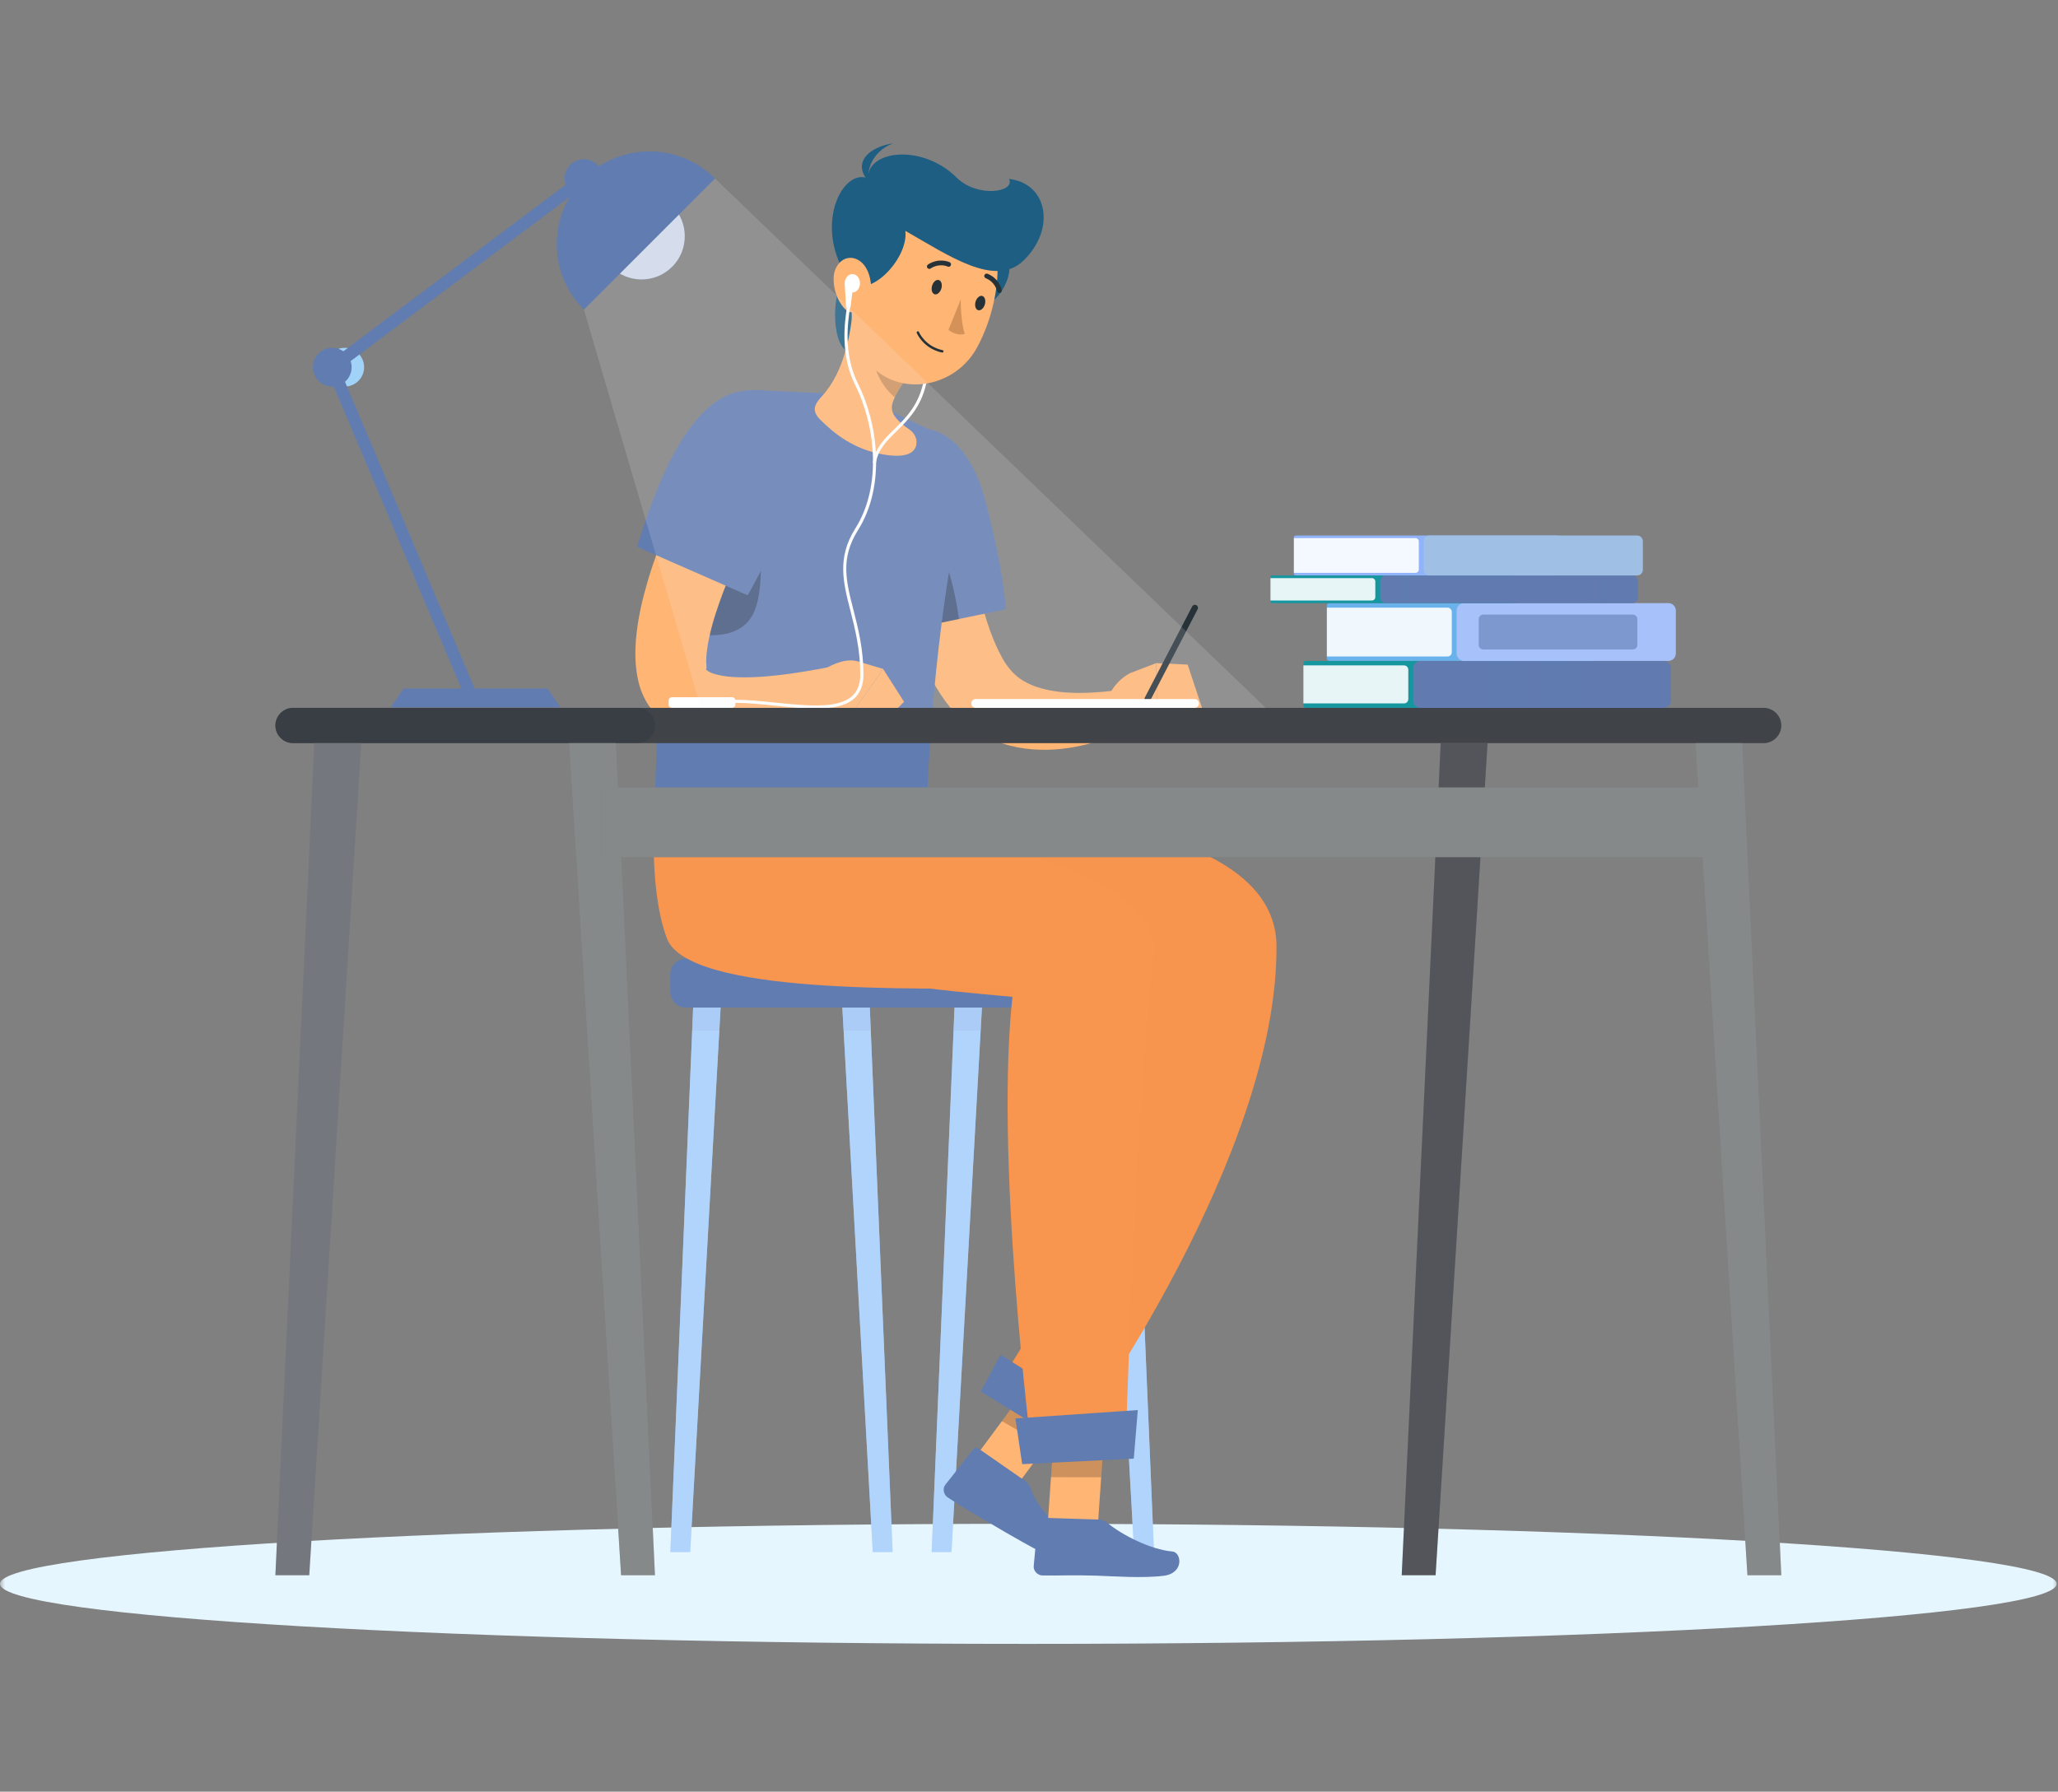 <svg width="201" height="175" viewBox="0 0 201 175" fill="none" xmlns="http://www.w3.org/2000/svg">
<rect x="0" y="0" width="201" height="175" fill="#808080" stroke="none"/>
<mask id="mask0_5_621" style="mask-type:alpha" maskUnits="userSpaceOnUse" x="0" y="0" width="201" height="175">
<rect width="201" height="175" fill="#C4C4C4"/>
</mask>
<g mask="url(#mask0_5_621)">
<path d="M100.435 160.563C44.966 160.563 6.10352e-05 157.938 6.10352e-05 154.699C6.10352e-05 151.461 44.966 148.835 100.435 148.835C155.904 148.835 200.87 151.461 200.87 154.699C200.87 157.938 155.904 160.563 100.435 160.563Z" fill="#E6F6FF"/>
<path d="M66.983 98.413H111.189C112.023 98.413 112.707 97.73 112.707 96.895V95.155C112.707 94.321 112.023 93.637 111.189 93.637H66.983C66.149 93.637 65.465 94.321 65.465 95.155V96.895C65.471 97.73 66.149 98.413 66.983 98.413Z" fill="#617CB1"/>
<path d="M67.408 151.591H65.471L67.698 98.413H70.381L67.408 151.591Z" fill="#B1D4FD"/>
<path opacity="0.6" d="M67.408 151.591H65.471L67.698 98.413H70.381L67.408 151.591Z" fill="#B1D4FD"/>
<path d="M85.242 151.591H87.18L84.952 98.413H82.269L85.242 151.591Z" fill="#B1D4FD"/>
<path opacity="0.6" d="M85.242 151.591H87.18L84.952 98.413H82.269L85.242 151.591Z" fill="#B1D4FD"/>
<path d="M92.93 151.591H90.993L93.225 98.413H95.903L92.93 151.591Z" fill="#B1D4FD"/>
<path opacity="0.6" d="M92.93 151.591H90.993L93.225 98.413H95.903L92.93 151.591Z" fill="#B1D4FD"/>
<path d="M110.77 151.591H112.707L110.474 98.413H107.796L110.77 151.591Z" fill="#B1D4FD"/>
<path opacity="0.6" d="M110.77 151.591H112.707L110.474 98.413H107.796L110.77 151.591Z" fill="#B1D4FD"/>
<g opacity="0.3">
<path opacity="0.3" d="M67.698 98.408H70.381L70.257 100.672H67.604L67.698 98.408Z" fill="#617CB1"/>
<path opacity="0.3" d="M85.045 100.672H82.398L82.269 98.408H84.952L85.045 100.672Z" fill="#617CB1"/>
<path opacity="0.3" d="M95.903 98.408L95.778 100.672H93.126L93.225 98.408H95.903Z" fill="#617CB1"/>
<path opacity="0.3" d="M110.573 100.672H107.915L107.791 98.408H110.474L110.573 100.672Z" fill="#617CB1"/>
</g>
<path d="M94.178 143.774L98.561 146.105L105.471 136.776L101.083 134.445L94.178 143.774Z" fill="#FFB573"/>
<path d="M100.146 144.665L95.567 141.485C95.401 141.371 95.194 141.397 95.069 141.552L92.329 145.018C92.044 145.375 92.148 145.976 92.536 146.24C94.147 147.323 94.878 147.696 96.986 148.949C98.281 149.721 101.394 151.545 103.3 152.373C105.17 153.187 105.978 151.291 105.243 150.768C103.502 149.53 101.192 147.105 100.669 145.401C100.576 145.095 100.389 144.836 100.146 144.665Z" fill="#617CB1"/>
<path opacity="0.2" d="M101.078 134.451L105.466 136.782L102.14 141.273L97.851 138.807L101.078 134.451Z" fill="black"/>
<path d="M90.495 79.19C90.495 79.19 124.549 78.128 124.668 92.358C124.834 112.808 105.424 139.662 105.424 139.662L97.867 134.611C97.867 134.611 111.169 115.088 111.283 99.123C101.244 96.29 77.623 98.066 74.551 89.747C72.039 82.941 73.355 79.185 73.355 79.185H90.495V79.19Z" fill="#F8954E"/>
<path opacity="0.2" d="M90.495 79.19C90.495 79.19 124.549 78.128 124.668 92.358C124.834 112.808 105.424 139.662 105.424 139.662L97.867 134.611C97.867 134.611 111.169 115.088 111.283 99.123C101.244 96.29 77.623 98.066 74.551 89.747C72.039 82.941 73.355 79.185 73.355 79.185H90.495V79.19Z" fill="#F8954E"/>
<path d="M95.784 135.917L104.818 141.449L107.651 138.574L97.727 132.322L95.784 135.917Z" fill="#617CB1"/>
<path d="M102.285 149.493L107.206 149.26L108.014 137.641L103.093 137.874L102.285 149.493Z" fill="#FFB573"/>
<path d="M107.32 148.421L101.746 148.245C101.544 148.24 101.384 148.374 101.368 148.571L100.959 152.969C100.918 153.425 101.332 153.87 101.798 153.881C103.741 153.906 104.668 153.824 107.118 153.901C108.625 153.948 111.594 154.171 113.655 153.912C115.675 153.658 115.406 151.617 114.505 151.539C112.376 151.363 109.522 149.892 108.159 148.747C107.921 148.545 107.615 148.431 107.32 148.421Z" fill="#617CB1"/>
<path opacity="0.2" d="M103.088 137.874L108.014 137.641L107.553 144.287L102.642 144.282L103.088 137.874Z" fill="black"/>
<path d="M78.385 79.19C78.385 79.19 114.018 82.557 112.718 93.285C110.848 108.753 109.921 142.091 109.921 142.091L100.84 142.448C100.84 142.448 96.991 112.379 98.98 96.538C89.76 96.538 67.186 97.201 65.129 91.648C63.311 86.737 63.958 79.19 63.958 79.19H78.385Z" fill="#F8954E"/>
<path d="M99.835 143.008L110.734 142.469L111.127 137.724L99.172 138.548L99.835 143.008Z" fill="#617CB1"/>
<path d="M86.289 47.768C86.357 48.639 86.424 49.395 86.522 50.193C86.616 50.98 86.724 51.767 86.849 52.55C87.092 54.119 87.398 55.683 87.76 57.248C88.517 60.382 89.444 63.51 91.179 66.686C91.635 67.484 92.132 68.271 92.775 69.063C93.406 69.84 94.235 70.664 95.126 71.254C96.929 72.477 98.985 73.057 100.866 73.192C102.762 73.337 104.533 73.104 106.191 72.689C107.02 72.482 107.828 72.223 108.605 71.918C108.998 71.767 109.382 71.596 109.76 71.42C110.153 71.244 110.49 71.058 110.925 70.825L109.563 67.359L108.574 67.484L107.538 67.587C106.843 67.644 106.16 67.675 105.491 67.68C104.15 67.686 102.865 67.551 101.757 67.25C100.643 66.945 99.752 66.479 99.12 65.878C98.794 65.567 98.555 65.292 98.26 64.873C97.975 64.463 97.706 63.94 97.442 63.402C96.919 62.298 96.468 61.04 96.095 59.719C95.701 58.403 95.385 57.03 95.1 55.637C94.81 54.243 94.572 52.824 94.349 51.394L94.044 49.25C93.956 48.545 93.852 47.794 93.785 47.157L86.289 47.768Z" fill="#FFB573"/>
<path d="M86.258 43.547C89.9 40.024 94.391 42.107 96.183 48.696C97.975 55.29 98.255 59.506 98.255 59.506L86.719 61.894C84.621 55.606 82.528 47.152 86.258 43.547Z" fill="#617CB1"/>
<path opacity="0.3" d="M89.972 50.747C89.148 50.001 86.807 53.327 85.377 57.445C85.781 58.983 86.242 60.496 86.714 61.899L93.655 60.465C93.1 56.362 91.821 52.415 89.972 50.747Z" fill="black"/>
<path d="M110.35 65.758L112.919 64.769L113.033 70.265C113.033 70.265 108.682 72.145 107.796 69.985L108.107 68.613C108.371 67.437 109.205 66.385 110.35 65.758Z" fill="#FFB573"/>
<path d="M115.996 64.914L117.524 69.524L113.033 70.265L112.919 64.769L115.996 64.914Z" fill="#FFB573"/>
<path d="M112.08 68.571C112.189 68.571 112.293 68.514 112.344 68.411L116.97 59.506C117.048 59.361 116.991 59.18 116.841 59.102C116.696 59.03 116.514 59.081 116.437 59.232L111.811 68.136C111.733 68.281 111.79 68.463 111.94 68.54C111.987 68.561 112.034 68.571 112.08 68.571Z" fill="#263238"/>
<path d="M86.688 40.019L81.161 38.444L74.049 38.108C71.832 38.004 69.827 39.398 69.133 41.506C67.776 45.639 66.533 51.622 65.621 56.787C64.6 62.578 64.072 71.28 63.958 79.19H90.495C91.101 62.692 93.199 52.938 94.132 47.541C94.505 45.365 93.391 43.21 91.397 42.262L86.688 40.019Z" fill="#617CB1"/>
<path opacity="0.3" d="M65.621 56.787C66.336 52.72 67.258 48.147 68.284 44.365C73.013 43.567 75.308 53.938 73.899 59.081C72.495 64.225 65.005 61.107 65.005 61.107C65.186 59.548 65.393 58.092 65.621 56.787Z" fill="black"/>
<path d="M82.099 27.67C80.959 30.467 81.648 35.596 83.891 34.145C86.139 32.695 82.793 25.966 82.099 27.67Z" fill="#1D5E82"/>
<path d="M83.362 29.457L85.512 32.736L88.439 37.206C88.237 37.31 87.791 38.014 87.532 38.527C86.999 39.605 86.558 40.408 88.817 41.951C89.299 42.283 89.604 42.858 89.496 43.433C89.361 44.132 88.667 44.811 86.227 44.381C83.399 43.883 81.508 42.386 80.104 40.983C79.291 40.169 79.478 39.558 80.26 38.714C82.477 36.336 83.14 32.529 83.362 29.457Z" fill="#FFB573"/>
<path opacity="0.2" d="M87.714 36.108L85.921 32.922C85.885 33 85.844 33.093 85.797 33.187C85.657 33.529 85.517 33.953 85.414 34.409C85.082 35.823 86.18 37.843 87.392 38.807C87.439 38.714 87.486 38.626 87.532 38.532C87.76 38.066 88.144 37.46 88.361 37.263C88.387 37.237 88.408 37.222 88.434 37.206L87.714 36.108Z" fill="black"/>
<path d="M98.473 25.593C99.141 27.1 96.769 31.369 94.06 29.644C91.356 27.919 97.292 22.925 98.473 25.593Z" fill="#1D5E82"/>
<path d="M85.408 45.303C85.481 45.303 85.543 45.251 85.559 45.178C85.761 43.899 86.584 43.086 87.543 42.143C88.744 40.962 90.107 39.626 90.552 37.015C90.568 36.932 90.511 36.854 90.428 36.844C90.34 36.828 90.267 36.885 90.257 36.968C89.827 39.486 88.501 40.786 87.33 41.936C86.377 42.873 85.476 43.759 85.258 45.137C85.248 45.22 85.3 45.292 85.382 45.308C85.393 45.303 85.403 45.303 85.408 45.303Z" fill="white"/>
<path d="M84.311 24.075C83.295 28.768 82.467 31.467 84.14 34.451C86.662 38.942 92.987 38.331 95.386 34.01C97.551 30.125 98.841 23.101 94.816 20.071C90.853 17.093 85.326 19.382 84.311 24.075Z" fill="#FFB573"/>
<path d="M82.917 27.297C84.533 29.592 88.77 25.375 88.423 22.547C92.629 24.94 97.198 28.141 99.969 25.443C103.171 22.335 102.29 17.88 98.545 17.481C99.208 18.776 95.453 19.351 93.432 17.346C90.039 13.99 84.678 14.694 84.782 17.414C82.192 16.393 79.369 22.257 82.917 27.297Z" fill="#1D5E82"/>
<path d="M85.274 18.18C84.274 17.434 84.942 14.782 87.258 14C85.051 14.285 82.767 15.927 85.274 18.18Z" fill="#1D5E82"/>
<path d="M81.42 27.09C81.368 28.255 81.809 29.343 82.399 30.048C83.29 31.104 84.668 30.26 84.984 28.939C85.269 27.748 84.901 25.914 83.73 25.344C82.586 24.785 81.482 25.753 81.42 27.09Z" fill="#FFB573"/>
<path d="M91.045 27.882C90.92 28.261 91.019 28.644 91.262 28.737C91.506 28.825 91.806 28.592 91.93 28.214C92.055 27.836 91.956 27.452 91.713 27.359C91.469 27.266 91.169 27.499 91.045 27.882Z" fill="#263238"/>
<path d="M95.292 29.436C95.168 29.814 95.266 30.198 95.51 30.291C95.753 30.379 96.054 30.146 96.178 29.768C96.302 29.39 96.204 29.006 95.96 28.913C95.717 28.825 95.417 29.058 95.292 29.436Z" fill="#263238"/>
<path d="M93.837 29.24C93.837 29.24 93.806 31.379 94.231 32.607C93.469 32.881 92.63 32.228 92.63 32.228L93.837 29.24Z" fill="#D59258"/>
<path d="M91.563 34.311C90.071 33.793 89.563 32.575 89.537 32.524C89.511 32.462 89.543 32.394 89.6 32.368C89.662 32.342 89.729 32.373 89.755 32.431C89.76 32.446 90.34 33.829 92.06 34.202C92.122 34.218 92.164 34.28 92.148 34.342C92.133 34.404 92.07 34.446 92.008 34.43C91.853 34.404 91.703 34.363 91.563 34.311Z" fill="#263238"/>
<path d="M90.656 26.235C90.62 26.214 90.594 26.189 90.568 26.157C90.495 26.049 90.531 25.904 90.64 25.831C91.723 25.137 92.712 25.593 92.754 25.613C92.868 25.655 92.919 25.81 92.862 25.924C92.805 26.044 92.666 26.09 92.552 26.033C92.51 26.012 91.743 25.676 90.894 26.22C90.816 26.277 90.728 26.277 90.656 26.235Z" fill="#263238"/>
<path d="M96.131 26.981C96.126 26.945 96.131 26.903 96.147 26.867C96.199 26.748 96.333 26.691 96.453 26.738C97.639 27.23 97.825 28.302 97.835 28.349C97.867 28.468 97.768 28.597 97.644 28.618C97.514 28.639 97.395 28.551 97.374 28.426C97.364 28.38 97.209 27.561 96.276 27.173C96.194 27.137 96.142 27.064 96.131 26.981Z" fill="#263238"/>
<path d="M70.044 41.661C69.547 42.5 69.112 43.251 68.682 44.059C68.252 44.857 67.838 45.655 67.434 46.463C66.615 48.074 65.869 49.732 65.165 51.42C64.476 53.119 63.828 54.849 63.285 56.662C62.756 58.486 62.29 60.366 62.109 62.49C62.031 63.557 62.01 64.686 62.228 65.96C62.326 66.551 62.528 67.38 62.917 68.141C63.29 68.908 63.854 69.633 64.497 70.182C65.139 70.742 65.838 71.125 66.496 71.394C67.159 71.664 67.796 71.824 68.402 71.928C69.609 72.135 70.697 72.099 71.723 72.016C72.748 71.933 73.717 71.762 74.655 71.539C75.592 71.327 76.499 71.068 77.379 70.773C79.156 70.182 80.808 69.493 82.487 68.613L81.171 65.126C77.949 65.738 74.489 66.302 71.588 66.126C70.873 66.085 70.21 65.96 69.713 65.805C69.21 65.65 68.931 65.417 68.951 65.344C68.957 65.303 68.983 65.318 68.998 65.292C69.014 65.266 69.014 65.235 68.988 64.966C68.951 64.515 68.983 63.894 69.091 63.225C69.293 61.884 69.718 60.377 70.246 58.89C70.775 57.393 71.391 55.87 72.075 54.368C72.738 52.855 73.479 51.358 74.219 49.856C74.593 49.105 74.981 48.364 75.375 47.623L76.545 45.453L70.044 41.661Z" fill="#FFB573"/>
<path d="M72.474 38.185C77.483 37.424 79.939 41.718 77.587 48.131C75.23 54.544 73.018 58.144 73.018 58.144L62.228 53.409C64.155 47.069 67.346 38.968 72.474 38.185Z" fill="#617CB1"/>
<path d="M83.942 64.645L86.258 65.339L82.979 69.996C82.979 69.996 78.115 68.255 79.115 66.142L80.337 65.448C81.378 64.847 82.704 64.22 83.942 64.645Z" fill="#FFB573"/>
<path d="M88.299 68.55L85.983 70.861L82.974 69.996L86.253 65.339L88.299 68.55Z" fill="#FFB573"/>
<path d="M83.248 28.571C82.836 28.571 82.502 28.168 82.502 27.67C82.502 27.172 82.836 26.769 83.248 26.769C83.66 26.769 83.994 27.172 83.994 27.67C83.994 28.168 83.66 28.571 83.248 28.571Z" fill="white"/>
<path d="M82.632 30.053L83.062 30.037L83.326 27.96L82.508 27.779L82.632 30.053Z" fill="white"/>
<path d="M79.659 69.209C81.228 69.209 82.591 68.981 83.43 68.224C84.031 67.686 84.331 66.898 84.331 65.888C84.331 63.391 83.813 61.371 83.357 59.584C82.632 56.761 82.062 54.533 83.797 51.783C86.553 47.416 85.73 41.309 83.803 37.481C82.326 34.549 82.829 31.312 83.015 30.089C83.041 29.928 83.057 29.809 83.067 29.727C83.078 29.644 83.015 29.571 82.932 29.561C82.855 29.556 82.777 29.613 82.767 29.695C82.761 29.773 82.741 29.892 82.715 30.043C82.523 31.291 82.01 34.601 83.528 37.616C85.419 41.371 86.227 47.354 83.533 51.622C81.736 54.477 82.347 56.875 83.057 59.651C83.507 61.418 84.02 63.422 84.02 65.883C84.02 66.815 83.756 67.509 83.217 67.996C81.824 69.255 78.731 68.934 75.748 68.628C74.411 68.488 73.034 68.349 71.816 68.349C71.733 68.349 71.666 68.416 71.666 68.499C71.666 68.582 71.733 68.649 71.816 68.649C73.018 68.649 74.391 68.789 75.717 68.929C77.064 69.069 78.426 69.209 79.659 69.209Z" fill="white"/>
<path d="M65.616 68.1H71.51C71.681 68.1 71.821 68.24 71.821 68.411V68.825C71.821 68.996 71.681 69.136 71.51 69.136H65.616C65.445 69.136 65.305 68.996 65.305 68.825V68.411C65.305 68.24 65.445 68.1 65.616 68.1Z" fill="white"/>
<path d="M28.62 72.586H172.251C173.199 72.586 173.976 71.809 173.976 70.861C173.976 69.913 173.199 69.136 172.251 69.136H28.62C27.672 69.136 26.895 69.913 26.895 70.861C26.895 71.814 27.672 72.586 28.62 72.586Z" fill="#404348"/>
<path opacity="0.3" d="M28.619 72.586H62.243C63.191 72.586 63.968 71.809 63.968 70.861C63.968 69.913 63.191 69.136 62.243 69.136H28.619C27.672 69.136 26.895 69.913 26.895 70.861C26.895 71.814 27.672 72.586 28.619 72.586Z" fill="#263238"/>
<path d="M30.205 153.86H26.895L30.702 72.586H35.281L30.205 153.86Z" fill="#65686F"/>
<path opacity="0.1" d="M30.205 153.86H26.895L30.702 72.586H35.281L30.205 153.86Z" fill="white"/>
<path d="M60.658 153.86H63.968L60.16 72.586H55.581L60.658 153.86Z" fill="#666C6C"/>
<path opacity="0.2" d="M60.658 153.86H63.968L60.16 72.586H55.581L60.658 153.86Z" fill="white"/>
<path d="M140.212 153.86H136.902L140.709 72.586H145.289L140.212 153.86Z" fill="#404348"/>
<path opacity="0.1" d="M140.212 153.86H136.902L140.709 72.586H145.289L140.212 153.86Z" fill="white"/>
<path d="M170.666 153.86H173.976L170.168 72.586H165.589L170.666 153.86Z" fill="#666C6C"/>
<path opacity="0.2" d="M170.666 153.86H173.976L170.168 72.586H165.589L170.666 153.86Z" fill="white"/>
<path d="M58.741 76.911H169.205V83.723H58.741V76.911Z" fill="#666C6C"/>
<path opacity="0.2" d="M58.741 76.911H169.205V83.723H58.741V76.911Z" fill="white"/>
<path d="M151.029 64.557C151.428 64.557 151.754 64.883 151.754 65.282V68.416C151.754 68.815 151.428 69.141 151.029 69.141H127.537C127.408 69.141 127.299 69.038 127.299 68.903V64.79C127.299 64.66 127.403 64.552 127.537 64.552H151.029V64.557Z" fill="#16969F"/>
<path opacity="0.9" d="M127.299 64.992H137.125C137.358 64.992 137.545 65.178 137.545 65.412V68.286C137.545 68.519 137.358 68.706 137.125 68.706H127.299V64.992Z" fill="white"/>
<path d="M138.747 64.557H162.476C162.875 64.557 163.202 64.884 163.202 65.282V68.416C163.202 68.815 162.875 69.142 162.476 69.142H138.747C138.348 69.142 138.022 68.815 138.022 68.416V65.282C138.022 64.878 138.343 64.557 138.747 64.557Z" fill="#617CB1"/>
<path opacity="0.2" d="M138.747 64.557H162.476C162.875 64.557 163.202 64.884 163.202 65.282V68.416C163.202 68.815 162.875 69.142 162.476 69.142H138.747C138.348 69.142 138.022 68.815 138.022 68.416V65.282C138.022 64.878 138.343 64.557 138.747 64.557Z" fill="#617CB1"/>
<path opacity="0.5" d="M150.417 64.557H154.012C154.178 64.557 154.308 64.692 154.308 64.852V68.846C154.308 69.012 154.173 69.141 154.012 69.141H150.417C150.252 69.141 150.122 69.007 150.122 68.846V64.852C150.122 64.686 150.252 64.557 150.417 64.557Z" fill="#617CB1"/>
<path opacity="0.5" d="M145.217 64.557H148.812C148.977 64.557 149.107 64.692 149.107 64.852V68.846C149.107 69.012 148.972 69.141 148.812 69.141H145.217C145.051 69.141 144.921 69.007 144.921 68.846V64.852C144.921 64.686 145.051 64.557 145.217 64.557Z" fill="#617CB1"/>
<path d="M155.276 58.911C155.675 58.911 156.001 59.237 156.001 59.636V63.827C156.001 64.225 155.675 64.552 155.276 64.552H129.827C129.697 64.552 129.589 64.448 129.589 64.313V59.144C129.589 59.014 129.692 58.906 129.827 58.906H155.276V58.911Z" fill="#69B2EB"/>
<path opacity="0.9" d="M129.594 59.351H141.373C141.606 59.351 141.792 59.537 141.792 59.77V63.702C141.792 63.935 141.606 64.122 141.373 64.122H129.594V59.351Z" fill="white"/>
<path d="M142.994 58.911H162.948C163.347 58.911 163.673 59.237 163.673 59.636V63.827C163.673 64.226 163.347 64.552 162.948 64.552H142.994C142.595 64.552 142.269 64.226 142.269 63.827V59.636C142.269 59.237 142.59 58.911 142.994 58.911Z" fill="#91B3FA"/>
<path opacity="0.2" d="M142.994 58.911H162.948C163.347 58.911 163.673 59.237 163.673 59.636V63.827C163.673 64.226 163.347 64.552 162.948 64.552H142.994C142.595 64.552 142.269 64.226 142.269 63.827V59.636C142.269 59.237 142.59 58.911 142.994 58.911Z" fill="white"/>
<path opacity="0.6" d="M144.864 60.029H159.477C159.721 60.029 159.917 60.226 159.917 60.47V62.992C159.917 63.236 159.721 63.433 159.477 63.433H144.864C144.621 63.433 144.424 63.236 144.424 62.992V60.47C144.424 60.232 144.621 60.029 144.864 60.029Z" fill="#617CB1"/>
<path d="M147.811 56.212C148.21 56.212 148.537 56.404 148.537 56.637V58.486C148.537 58.724 148.21 58.911 147.811 58.911H124.32C124.191 58.911 124.082 58.849 124.082 58.771V56.346C124.082 56.269 124.185 56.207 124.32 56.207H147.811V56.212Z" fill="#16969F"/>
<path opacity="0.9" d="M124.082 56.466H134.002C134.178 56.466 134.323 56.611 134.323 56.787V58.331C134.323 58.507 134.178 58.652 134.002 58.652H124.082V56.466Z" fill="white"/>
<path d="M135.359 56.212H159.425C159.731 56.212 159.979 56.461 159.979 56.767V58.357C159.979 58.662 159.731 58.911 159.425 58.911H135.359C135.053 58.911 134.805 58.662 134.805 58.357V56.767C134.8 56.461 135.053 56.212 135.359 56.212Z" fill="#617CB1"/>
<path opacity="0.2" d="M135.359 56.212H159.425C159.731 56.212 159.979 56.461 159.979 56.767V58.357C159.979 58.662 159.731 58.911 159.425 58.911H135.359C135.053 58.911 134.805 58.662 134.805 58.357V56.767C134.8 56.461 135.053 56.212 135.359 56.212Z" fill="#617CB1"/>
<path opacity="0.5" d="M156.4 56.212H157.151C157.213 56.212 157.26 56.258 157.26 56.321V58.807C157.26 58.869 157.213 58.916 157.151 58.916H156.4C156.338 58.916 156.291 58.869 156.291 58.807V56.321C156.291 56.258 156.338 56.212 156.4 56.212Z" fill="#617CB1"/>
<path opacity="0.5" d="M136.861 56.212H137.597C137.659 56.212 137.706 56.258 137.706 56.321V58.807C137.706 58.869 137.659 58.916 137.597 58.916H136.861C136.799 58.916 136.752 58.869 136.752 58.807V56.321C136.752 56.258 136.799 56.212 136.861 56.212Z" fill="#617CB1"/>
<path d="M152.059 52.306C152.458 52.306 152.785 52.498 152.785 52.731V55.782C152.785 56.02 152.458 56.207 152.059 56.207H126.61C126.481 56.207 126.372 56.145 126.372 56.067V52.441C126.372 52.363 126.475 52.301 126.61 52.301H152.059V52.306Z" fill="#91B3FA"/>
<path opacity="0.9" d="M126.372 52.56H138.25C138.426 52.56 138.571 52.705 138.571 52.881V55.632C138.571 55.808 138.426 55.953 138.25 55.953H126.372V52.56Z" fill="white"/>
<path d="M139.607 52.306H159.897C160.203 52.306 160.451 52.555 160.451 52.861V55.653C160.451 55.958 160.203 56.207 159.897 56.207H139.607C139.301 56.207 139.053 55.958 139.053 55.653V52.861C139.053 52.555 139.301 52.306 139.607 52.306Z" fill="#B1D4FD"/>
<path opacity="0.1" d="M139.607 52.306H159.897C160.203 52.306 160.451 52.555 160.451 52.861V55.653C160.451 55.958 160.203 56.207 159.897 56.207H139.607C139.301 56.207 139.053 55.958 139.053 55.653V52.861C139.053 52.555 139.301 52.306 139.607 52.306Z" fill="black"/>
<path d="M95.297 68.276H116.675C116.913 68.276 117.104 68.468 117.104 68.706C117.104 68.944 116.913 69.136 116.675 69.136H95.297C95.058 69.136 94.867 68.944 94.867 68.706C94.867 68.468 95.058 68.276 95.297 68.276Z" fill="white"/>
<path d="M53.474 67.251H39.425L38.156 69.089H54.743L53.474 67.251Z" fill="#617CB1"/>
<path d="M31.78 35.865C31.78 36.906 32.624 37.756 33.67 37.756C34.712 37.756 35.561 36.911 35.561 35.865C35.561 34.824 34.717 33.974 33.67 33.974C32.624 33.974 31.78 34.824 31.78 35.865Z" fill="#A1D3F9"/>
<path d="M45.983 68.494C46.061 68.494 46.139 68.478 46.216 68.447C46.522 68.317 46.662 67.971 46.532 67.665L32.997 35.637C32.867 35.331 32.52 35.191 32.215 35.321C31.909 35.45 31.769 35.797 31.899 36.103L45.434 68.131C45.533 68.354 45.75 68.494 45.983 68.494Z" fill="#617CB1"/>
<path d="M32.453 36.466C32.577 36.466 32.701 36.429 32.81 36.346L57.394 17.921C57.659 17.724 57.71 17.352 57.514 17.087C57.317 16.823 56.944 16.771 56.68 16.968L32.095 35.393C31.831 35.59 31.779 35.963 31.976 36.227C32.09 36.383 32.271 36.466 32.453 36.466Z" fill="#617CB1"/>
<path d="M30.562 35.865C30.562 36.906 31.407 37.756 32.453 37.756C33.499 37.756 34.344 36.911 34.344 35.865C34.344 34.824 33.499 33.974 32.453 33.974C31.407 33.974 30.562 34.824 30.562 35.865Z" fill="#617CB1"/>
<path d="M57.032 19.325C55.991 19.325 55.146 18.481 55.146 17.44C55.146 16.398 55.991 15.554 57.032 15.554C58.073 15.554 58.917 16.398 58.917 17.44C58.917 18.481 58.073 19.325 57.032 19.325Z" fill="#617CB1"/>
<path d="M59.674 26.059C61.321 27.706 63.999 27.706 65.646 26.059C67.294 24.412 67.294 21.734 65.646 20.087C63.999 18.439 61.321 18.439 59.674 20.087C58.027 21.734 58.027 24.407 59.674 26.059Z" fill="#617CB1"/>
<path opacity="0.7" d="M59.674 26.059C61.321 27.706 63.999 27.706 65.646 26.059C67.294 24.412 67.294 21.734 65.646 20.087C63.999 18.439 61.321 18.439 59.674 20.087C58.027 21.734 58.027 24.407 59.674 26.059Z" fill="white"/>
<path d="M57.032 17.44C60.57 13.902 66.304 13.902 69.837 17.44L57.032 30.245C53.494 26.712 53.494 20.977 57.032 17.44Z" fill="#617CB1"/>
<g opacity="0.2">
<path opacity="0.2" d="M69.837 17.44L123.621 69.136H68.448L57.032 30.25L69.837 17.44Z" fill="#617CB1"/>
<path opacity="0.7" d="M69.837 17.44L123.621 69.136H68.448L57.032 30.25L69.837 17.44Z" fill="white"/>
</g>
</g>
</svg>
